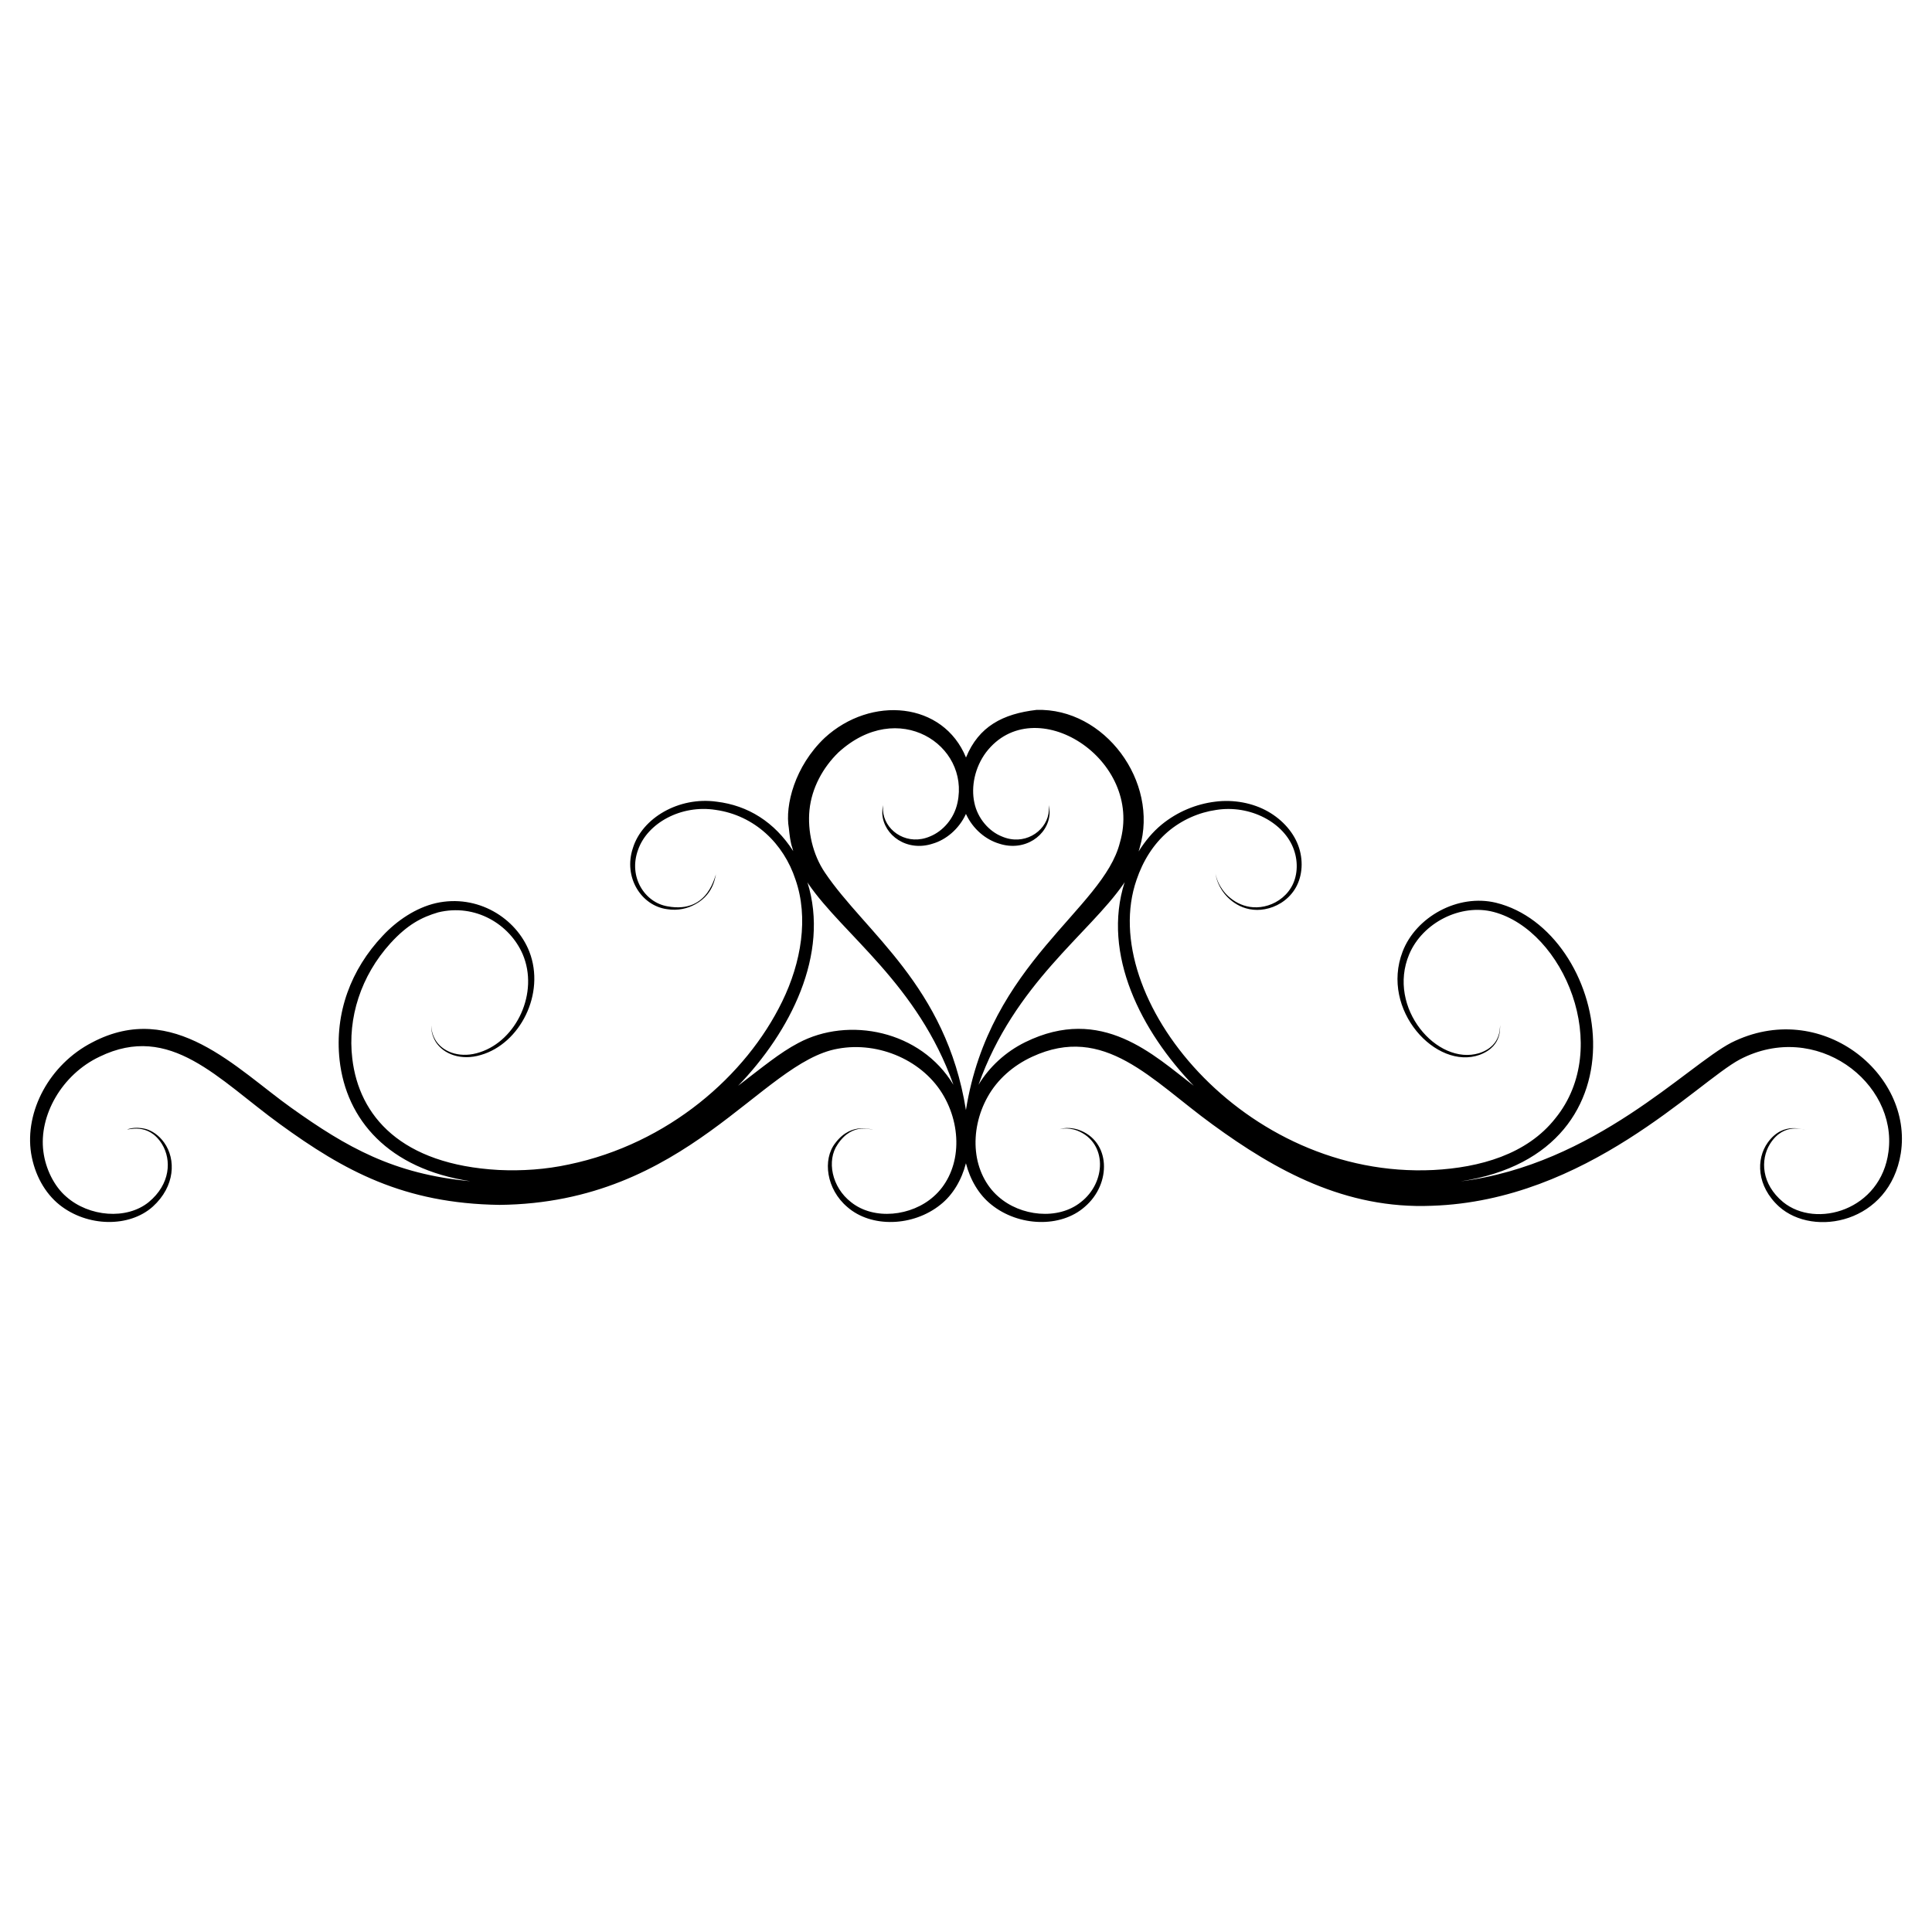 <?xml version="1.0" encoding="UTF-8"?>
<!-- Uploaded to: ICON Repo, www.iconrepo.com, Generator: ICON Repo Mixer Tools -->
<svg fill="#000000" width="800px" height="800px" version="1.1" viewBox="144 144 512 512" xmlns="http://www.w3.org/2000/svg">
 <path d="m221.29 437.65c-14.637-10.402-31.297-28.738-52.844-17.406-11.348 5.84-17.934 18.289-16.203 29.391 0.918 5.664 3.644 10.551 7.539 13.668 7.363 5.867 18.473 6.062 24.719 0.457 5.93-5.387 6.168-12.539 3.004-16.961-1.418-1.984-3.242-3.141-4.824-3.598-3.258-0.82-4.949 0.207-4.938 0.059-0.086 0.387 5.481-2.019 9.18 3.926 2.606 4.238 2.219 10.645-3.492 15.371-5.879 4.789-15.852 3.894-21.859-1.414-3.242-2.773-5.5-7.418-6.074-11.957-1.262-9.512 4.871-20.41 14.871-25.141 18.812-9.16 31.473 6.016 47.832 17.875 16.988 12.344 32.75 21.023 58.164 21.387 49.75-0.496 69.32-37.828 89.691-41.391 10.859-2.008 22.793 3.18 28.129 12.676 2.555 4.512 3.637 9.699 3.141 14.484-0.477 4.797-2.621 9.152-5.894 12.004-5.859 5.246-15.82 6.356-21.871 1.52-5.176-3.988-6.519-11.074-3.602-15.301 4.137-6.281 9.418-3.551 9.234-4.039 0.102 0.387-5.379-2.219-9.809 3.633-3.492 4.422-2.356 12.289 3.141 16.957 6.367 5.609 17.5 5.215 24.715-0.605 3.32-2.621 5.617-6.594 6.742-10.969 1.125 4.379 3.426 8.352 6.75 10.977 7.227 5.82 18.355 6.195 24.711 0.594 7.231-6.141 6.945-17.566-1.742-20.484-3.215-0.984-4.961 0.016-4.93-0.102-0.039 0.105 1.781-0.754 4.816 0.402 7.891 3.215 7.617 13.699 0.82 18.934-6.031 4.824-15.992 3.742-21.867-1.512-3.273-2.848-5.422-7.203-5.898-11.996-0.496-4.781 0.582-9.969 3.133-14.48 2.555-4.555 6.691-8.211 11.719-10.543 19.219-8.918 31.645 6.191 47.871 17.961 16.652 12.148 35.152 22.469 58.09 21.516 41.09-1.336 70.273-32.75 81.637-38.789 20.191-10.535 41.809 6.137 39.375 24.441-1.969 15.473-19.141 20.531-27.934 13.359-5.754-4.762-6.059-11.188-3.484-15.371 3.769-6.059 9.266-3.531 9.18-3.922 0.031 0.465-5.527-2.391-9.762 3.539-3.144 4.391-2.953 11.547 3 16.961 9.223 8.281 29.305 4.293 32.262-14.113 3.316-21.172-21.312-41.16-44.934-29.32-11.656 6.051-36.289 32.309-71.699 36.738 51.367-7.816 39.082-66.508 9.375-73.824-10.109-2.453-21.246 3.746-24.77 12.953-5.949 15.5 8.93 31.477 20.41 27.352 6.582-2.457 5.129-7.992 5.516-7.797-0.387-0.23 0.809 5.269-5.664 7.356-11.098 3.352-24.473-12.016-18.516-26.195 3.519-8.371 13.656-13.555 22.422-11.223 18.527 4.938 31.594 35.855 16.344 54.641-7.559 9.648-20.145 13.094-32.336 13.734-50.262 2.445-89.445-45.883-78.684-76.891 1.703-5.039 4.441-9.414 8.238-12.699 3.742-3.207 8.324-5.184 12.867-5.832 9.098-1.445 18.102 3.422 20.594 10.539 1.238 3.484 0.926 7.285-0.742 10.027-1.652 2.769-4.445 4.43-7.074 4.996-5.531 1.191-9.527-2.144-11.125-4.469-0.871-1.211-1.301-2.293-1.527-3.027-0.234-0.738-0.301-1.137-0.301-1.137s0.051 0.398 0.25 1.148c0.195 0.75 0.578 1.859 1.406 3.133 0.82 1.262 2.094 2.715 4.023 3.832 1.906 1.133 4.57 1.809 7.426 1.258 2.824-0.512 5.891-2.164 7.84-5.176 1.949-2.988 2.441-7.144 1.199-11.059-1.25-3.941-4.32-7.434-8.301-9.68-3.938-2.223-9.016-3.211-13.949-2.57-4.973 0.605-9.992 2.637-14.199 6.09-2.348 1.93-4.375 4.383-6.074 7.098 0.098-0.348 0.211-0.695 0.297-1.039 5.148-17.426-9.297-37.07-27.391-36.469-8.844 1.039-15.27 4.324-18.652 12.613-6.035-14.777-25.152-16.492-37.434-5.227-7.977 7.559-10.562 17.945-9.52 23.918 0.203 1.855 0.406 3.769 0.914 5.207l0.25 0.902c-4.957-7.723-12.008-12.102-20.289-13.094-10-1.402-19.75 4.312-22.203 12.309-2.582 7.715 2.234 15.281 9.059 16.176 2.875 0.473 5.5-0.199 7.43-1.277 5.523-2.945 5.269-8.246 5.656-8.098-0.387-0.215-1.738 10.703-12.957 8.625-6.047-1.008-10.441-7.793-7.816-14.961 2.473-7.129 11.445-12.027 20.551-10.602 10.348 1.453 18.039 8.938 21.172 18.469 3.504 10.059 1.562 21.926-3.539 32.344-9.523 19.566-30.141 37.656-56.535 43.156-6.109 1.32-12.391 1.754-18.586 1.461-25.887-1.426-37.012-14.305-38.793-29.531-1.285-10.766 2.273-21.902 10.117-30.559 4.535-4.961 8.25-6.883 12.641-8.18 9.812-2.398 18.945 3.109 22.41 11.113 4.324 10.176-1.613 22.805-11.34 25.957-4.871 1.637-9.387 0.195-11.52-2.828-1.691-2.512-1.207-4.352-1.309-4.289 0.109-0.055-0.48 1.746 1.133 4.41 2.059 3.215 6.707 5.004 11.93 3.434 10.371-2.977 17.188-16.234 12.855-27.395-3.508-8.914-13.715-15.324-24.742-12.852-5.301 1.223-10.344 4.613-14.102 8.641-8.406 8.891-12.801 20.434-11.438 32.953 1.75 15.809 12.938 28.82 34.645 32.102-20.262-1.863-32.797-9-47.348-19.383zm220.76-59.898c-6.129 19.211 4.453 39.641 18.309 53.988-10.531-8.039-24.348-21.547-44.699-11.535-5.168 2.543-9.52 6.57-12.344 11.27 9.508-26.797 29.316-40.008 38.477-53.297 0.09-0.141 0.168-0.289 0.258-0.426zm-83.527-19.109c0.582-5.777 3.527-11.219 7.652-15.227 15.844-14.508 34.859-1.977 31.574 13.293-0.898 4.273-3.894 7.57-7.266 8.945-5.809 2.512-11.477-1.113-12.367-5.984-0.25-1.477-0.059-2.297-0.059-2.297s-0.297 0.777-0.238 2.332c0.383 5.703 6.562 10.105 13.355 7.875 3.477-1.008 6.961-3.828 8.812-7.883 1.859 4.082 5.309 6.832 8.805 7.879 6.797 2.223 12.969-2.188 13.355-7.867 0.062-1.562-0.234-2.332-0.234-2.332s0.191 0.824-0.059 2.297c-0.887 4.871-6.57 8.512-12.371 5.988-3.352-1.332-6.406-4.738-7.269-8.949-0.918-4.242 0.137-9.371 3.109-13.348 12.777-16.676 41.93 1.789 35.469 23.91-4.418 17.719-34.566 31.723-40.809 70.898-5.266-32.992-26.656-47.012-37.371-62.93-3.238-4.777-4.644-11.023-4.09-16.602zm-0.551 19.145c0.078 0.121 0.133 0.266 0.215 0.383 9.344 13.637 29.023 26.605 38.484 53.32-8.641-14.41-27.812-18.215-41.133-11.074-4.898 2.578-9.344 6.305-15.93 11.328 13.707-14.188 24.375-34.809 18.363-53.957z"/>
</svg>